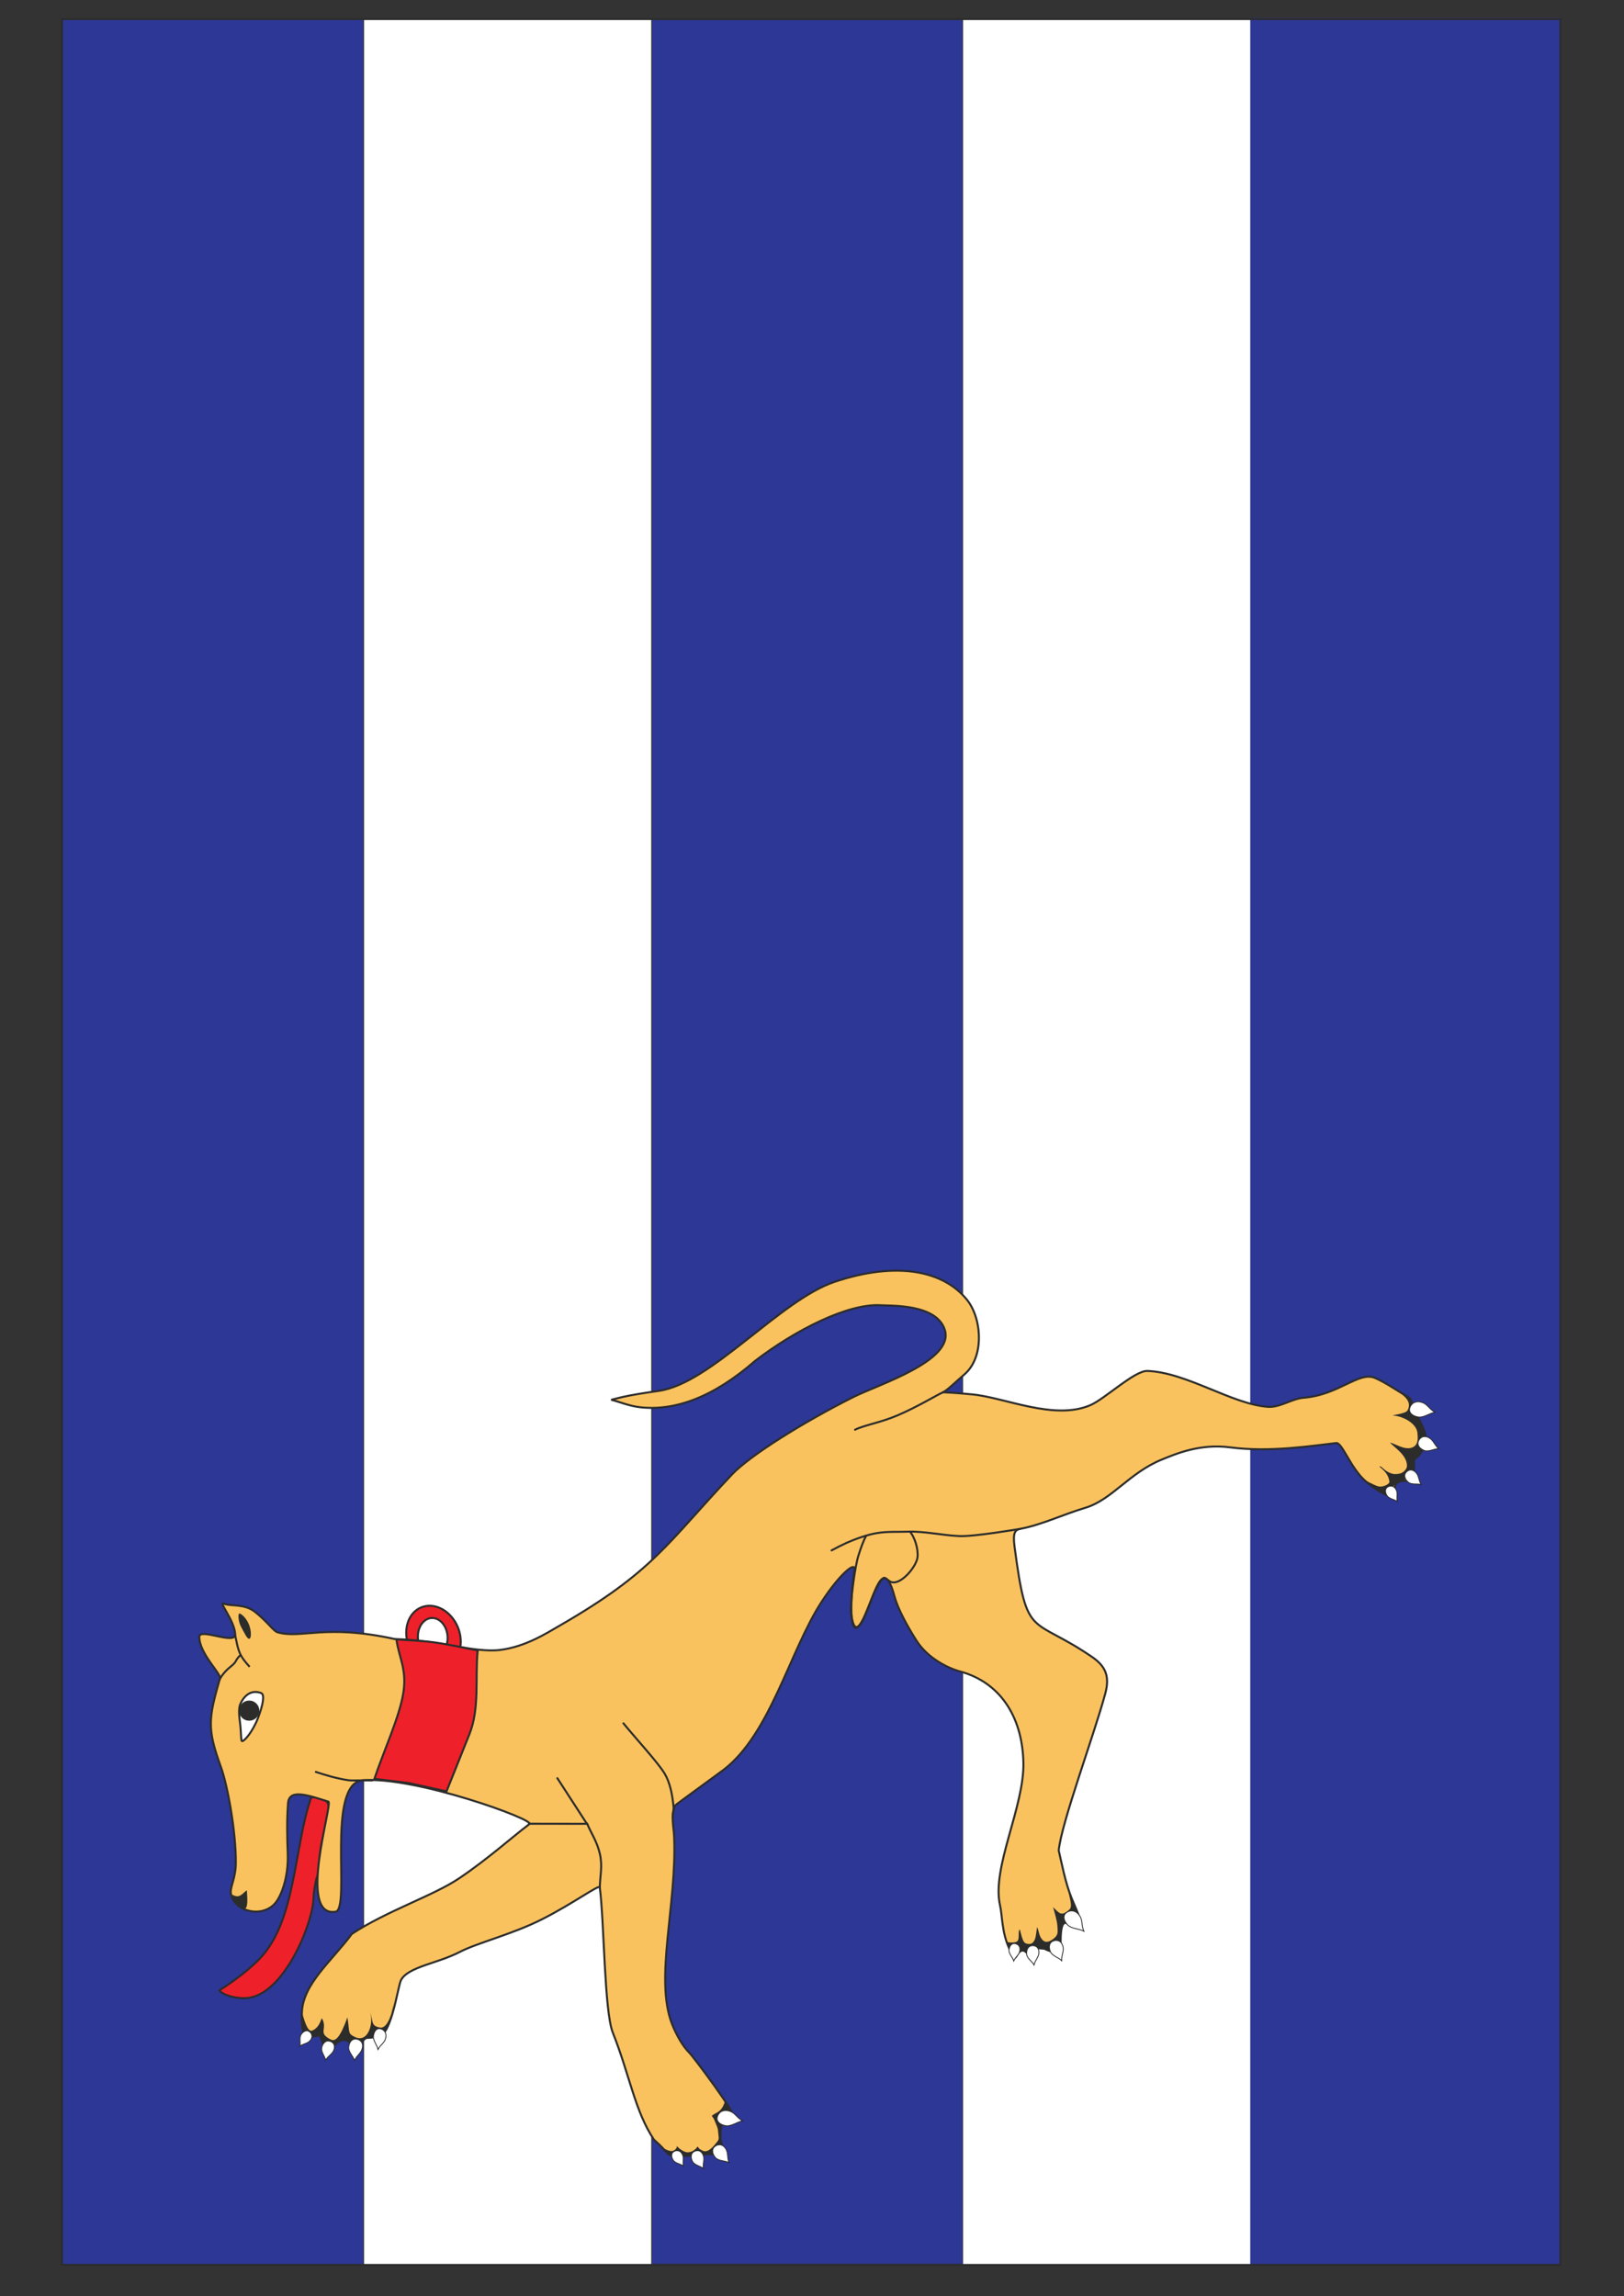<?xml version="1.0" encoding="UTF-8" standalone="no"?>
<!-- Created with Inkscape (http://www.inkscape.org/) -->

<svg
   xmlns:dc="http://purl.org/dc/elements/1.1/"
   xmlns:cc="http://creativecommons.org/ns#"
   xmlns:rdf="http://www.w3.org/1999/02/22-rdf-syntax-ns#"
   xmlns:svg="http://www.w3.org/2000/svg"
   xmlns="http://www.w3.org/2000/svg"
   xmlns:sodipodi="../../SODIPODI/DTD/SODIPODI_0.HTM"
   xmlns:inkscape="http://www.inkscape.org/namespaces/inkscape"
   width="2979.921"
   height="4212.992"
   id="svg2"
   inkscape:label="Pozadí"
   version="1.1"
   inkscape:version="0.48.2 r9819"
   sodipodi:docname="PLNY_PRAPOR.SVG"
   style="enable-background:new">
  <rect width="100%" height="100%" fill="#333333" stroke="none"/>
  <defs
     id="defs3" />
  <sodipodi:namedview
     id="base"
     pagecolor="#ffffff"
     bordercolor="#666666"
     borderopacity="1.0"
     inkscape:pageopacity="0.0"
     inkscape:pageshadow="2"
     inkscape:zoom="0.12366508"
     inkscape:cx="1489.9606"
     inkscape:cy="2106.4961"
     inkscape:document-units="px"
     inkscape:current-layer="layer5"
     showgrid="false"
     inkscape:window-width="853"
     inkscape:window-height="743"
     inkscape:window-x="422"
     inkscape:window-y="0"
     inkscape:window-maximized="0"
     inkscape:snap-page="false"
     inkscape:snap-to-guides="false"
     inkscape:snap-grids="false"
     inkscape:snap-global="true">
    <sodipodi:guide
       position="0,0"
       orientation="0,2979.921"
       id="guide11376" />
    <sodipodi:guide
       position="2979.921,0"
       orientation="-4212.992,0"
       id="guide11378" />
    <sodipodi:guide
       position="2979.921,4212.992"
       orientation="0,-2979.921"
       id="guide11380" />
    <sodipodi:guide
       position="0,4212.992"
       orientation="4212.992,0"
       id="guide11382" />
    <sodipodi:guide
       position="0,0"
       orientation="0,2979.921"
       id="guide11384" />
    <sodipodi:guide
       position="2979.921,0"
       orientation="-4212.992,0"
       id="guide11386" />
    <sodipodi:guide
       position="2979.921,4212.992"
       orientation="0,-2979.921"
       id="guide11388" />
    <sodipodi:guide
       position="0,4204.906"
       orientation="4212.992,0"
       id="guide11390" />
  </sodipodi:namedview>
  <g
     inkscape:groupmode="layer"
     id="layer5"
     inkscape:label="prapor_plny"
     style="display:inline"
     transform="translate(0,3160.63)">
    <g
       style="fill-rule:evenodd;display:inline"
       id="g3480"
       transform="matrix(0,-7.375,7.375,0,-924.264,280.241)">
      <path
         inkscape:connector-curvature="0"
         style="fill:#ffffff;stroke:none"
         d="m -96.893,140.704 558.713,0 0,372.855 -558.713,0 0,-372.855 z"
         id="path3482" />
      <path
         inkscape:connector-curvature="0"
         style="fill:#2d3795;fill-opacity:1;stroke:#2c2c2b;stroke-width:0.216"
         d="m -96.874,140.831 558.679,0 0,74.964 -558.679,0 0,-74.964 z"
         id="path3484" />
      <path
         inkscape:connector-curvature="0"
         style="fill:#2d3795;fill-opacity:1;stroke:#2c2c2b;stroke-width:0.216"
         d="m 461.703,287.462 -558.464,0 0,77.368 558.464,0 0,-77.368 z"
         id="path3486" />
      <path
         inkscape:connector-curvature="0"
         style="fill:#2d3795;fill-opacity:1;stroke:#2d3795;stroke-width:0.216;stroke-miterlimit:4;stroke-opacity:1;stroke-dasharray:none"
         d="m -96.761,436.497 558.77,0 0,77.025 -558.77,0 0,-77.025 z"
         id="path3488" />
      <path
         inkscape:connector-curvature="0"
         style="fill:#ee202a;fill-opacity:1;stroke:#2c2c2b;stroke-width:0.5"
         d="m 19.447,202.762 c -12.446,-4.36 -30.653,-3.72 -40.118,-12.797 -3.722,-3.57 -6.862,-8.428 -7.868,-10.01 -0.761,0.169 -2.039,2.978 -1.987,6.309 0.148,9.518 18.711,16.962 24.928,17.067 1.073,0.018 4.201,0.466 5.196,0.855 1.59,0.622 4.97,0.418 8.452,1.161 3.279,0.7 7.544,2.451 9.727,1.632 1.493,-0.56 1.728,-2.425 1.67,-4.217 z"
         id="path3490" />
      <path
         inkscape:connector-curvature="0"
         style="fill:#fac25e;fill-opacity:1;stroke:#2c2c2b;stroke-width:0.5;stroke-linecap:round"
         d="m 17.935,196.985 c -4.44,-0.323 -8.264,-0.226 -12.437,-0.07 -6.186,0.23 -11.173,-1.759 -12.819,-3.519 -3.247,-3.472 -1.464,-9.821 2.783,-10.615 1.653,-0.309 3.641,1.192 7.706,1.215 7.856,0.046 19.292,-2.071 23.755,-3.687 9.682,-3.506 12.022,-3.136 22.094,-0.259 1.19,0.341 6.139,-5.108 10.338,-5.141 2.356,-0.019 -2.167,9.13 0.702,8.935 3.639,-0.248 8.304,-4.49 7.519,-2.668 -0.658,1.529 0.106,4.952 -2.027,7.625 -2.531,3.171 -4.768,4.545 -5.065,5.599 -1.672,5.927 2.152,11.836 -1.689,29.24 -0.159,10.207 -3.496,19.821 -2.688,26.136 0.813,6.352 4.114,11.454 6.141,14.964 13.438,23.265 20.245,26.402 37.505,42.706 4.701,4.441 12.958,17.635 19.249,30.164 3.163,6.3 9.03,25.242 16.743,22.782 6.432,-2.052 5.941,-13.187 6.109,-15.971 0.488,-8.09 -6.17,-21.232 -13.822,-31.2 -9.189,-10.554 -12.474,-20.001 -11.567,-28.544 0.304,-2.87 1.541,-5.71 1.869,-7.291 0.386,1.824 0.979,2.945 2.208,11.809 1.811,13.05 22.62,30.203 27.162,43.861 5.19,15.602 2.675,27.035 -4.466,32.837 -4.593,3.732 -14.234,4.436 -18.567,-0.595 -2.422,-2.811 -3.22,-3.478 -4.248,-4.958 -0.418,-0.603 0.042,-1.668 -0.74,6.818 -0.752,8.168 -6.551,20.345 -2.707,29.402 1.541,3.633 8.654,11.051 8.535,14.245 -0.367,9.826 -8.356,21.17 -8.932,30.048 -0.189,2.912 2.029,5.932 2.255,8.769 0.702,8.792 6.578,13.722 4.968,17.71 -0.963,2.384 -3.398,5.944 -4.804,8.348 -0.598,1.022 -1.743,1.062 -2.994,0.832 -2.476,-0.454 -3.036,1.343 -8.126,3.121 -1.093,0.382 -3.508,-1.074 -4.081,-2.072 -0.643,-1.119 -2.27,0.349 -4.517,-1.01 -1.616,-0.977 -0.787,-1.623 -1.348,-3.162 -0.731,-2.004 -3.491,-0.333 -3.699,-1.02 -0.297,-0.982 1.077,-4.096 3.859,-7.288 3.319,-3.809 9.65,-5.778 9.48,-7.318 -0.595,-5.377 -2.39,-16.444 -1.072,-26.38 0.995,-7.495 -1.643,-13.567 -3.029,-16.977 -3.294,-8.105 -10.014,-12.425 -12.002,-19.044 -1.675,-5.577 -4.274,-11 -5.213,-16.068 -0.26,-1.4 -0.879,-2.021 -4.462,-1.548 -23.522,3.104 -17.01,4.069 -27.421,19.272 -2.299,3.356 -4.772,4.481 -9.158,3.293 -10.348,-2.804 -32.236,-10.947 -39.007,-11.576 -3.01,0.725 -7.98,1.625 -11.82,3.196 -5.22,2.135 -8.663,4.155 -6.252,-1.201 0.578,-1.284 -2.093,-1.499 -4.273,-1.515 -1.661,-0.012 -2.979,0.155 -2.855,-0.604 0.01,-0.718 -0.355,-1.747 1.405,-4.55 0.655,-1.042 -2.833,-0.521 -2.619,-1.46 0.364,-1.594 1.865,-2.187 1.466,-3.179 -0.672,-1.674 -3.842,-1.002 0.792,-3.091 3.937,-1.774 8.07,-1.63 10.507,-2.194 9.351,-2.165 24.601,6.097 35.619,5.811 11.574,-0.3 19.938,-5.983 22.579,-15.773 0.804,-2.978 3.259,-8.009 7.64,-10.805 3.901,-2.489 8.089,-4.702 11.047,-5.498 10.835,-2.917 -0.448,-5.164 -5.298,-7.55 -7.57,-3.726 3.427,-3.662 11.817,-2.408 2.425,0.362 -1.063,-3.734 -7.914,-8.193 C 55.922,321.83 35.197,317.001 26.283,305.35 25.371,304.156 17.599,293.4 17.423,293.309 c -2.243,-1.154 -5.413,-0.359 -7.696,-0.26 -16.948,0.739 -35.35,-4.944 -46.662,-0.532 -2.894,1.129 -5.72,2.828 -7.176,4.318 -1.009,1.032 -15.919,12.172 -15.668,10.737 0.126,-0.721 -0.772,-1.144 -1.53,-1.841 -0.546,-0.501 -0.723,-1.058 -2.28,-1.154 -0.789,-0.048 -1.897,-0.282 -3.533,0.398 -0.607,-0.252 -0.774,-0.615 -1.342,-0.764 -1.411,-0.369 -0.715,-2.112 -0.905,-3.346 -0.172,-1.12 0.432,-0.998 0.266,-1.709 -0.553,-2.362 -0.824,-2.527 -0.538,-4.925 0.186,-1.557 -0.545,-2.034 1.085,-3.363 1.123,-0.915 2.076,-2.009 2.811,-2.821 7.058,-4.752 16.029,-6.035 26.675,-10.265 5.317,-2.112 27.639,-2.115 36.114,-3.231 0.811,-0.107 -3.947,-6.477 -7.963,-14.408 -3.683,-7.274 -5.859,-16.109 -8.093,-20.394 -2.889,-5.542 -3.685,-12.861 -7.002,-14.642 -1.63,-0.875 -15.547,-2.522 -14.066,-6.536 0.213,-0.578 0.121,-1.621 -0.638,-2.589 -0.56,-0.714 -1.853,-1.014 -2.24,-1.764 -0.465,-0.903 1.997,-0.918 2.939,-2.461 0.486,-0.797 -1.003,-1.594 -1.482,-2.41 -0.788,-1.285 -2.933,-1.813 -0.612,-3.294 0.978,-0.624 2.529,-0.699 3.416,-1.243 0.344,-0.211 -0.443,-0.349 -0.537,-1.08 -0.164,-1.256 -0.099,-1.18 -0.235,-1.368 -0.459,-0.633 -0.785,-2.263 5.613,-1.912 6.985,0.385 12.581,7.42 19.332,12.436 5.764,8.771 9.478,20.238 13.807,26.666 4.832,7.174 10.18,13.079 13.506,17.494 1.075,1.427 11.87,-28.314 10.902,-41.394 -0.694,-9.369 -32.114,-2.95 -32.718,-6.852 -1.47,-9.492 26.091,-0.874 27.378,-1.719 1.73,-5.482 3.218,-9.831 -0.417,-10.096 z"
         id="path3492" />
      <path
         inkscape:connector-curvature="0"
         style="fill:#ee202a;fill-opacity:1;stroke:#2c2c2b;stroke-width:0.5"
         d="m 56.806,239.859 c 0.375,0.061 0.765,0.096 1.167,0.105 4.255,0.089 8.292,-2.876 9.014,-6.625 0.721,-3.74 -2.146,-6.852 -6.4,-6.942 -0.649,-0.014 -1.293,0.044 -1.922,0.165 l -0.256,2.806 c 0.461,-0.075 0.943,-0.1 1.431,-0.065 2.635,0.185 4.503,1.986 4.174,4.022 -0.329,2.034 -2.733,3.537 -5.367,3.354 -0.448,-0.032 -0.875,-0.11 -1.271,-0.228 l -0.572,3.408 z"
         id="path3494" />
      <path
         inkscape:connector-curvature="0"
         style="fill:#ee202a;fill-opacity:1;stroke:#2c2c2b;stroke-width:0.5"
         d="m 24.042,218.471 c 7.11,2.398 15.388,6.236 21.331,7.196 5.943,0.961 8.907,-1.14 13.361,-1.709 -0.249,3.122 -0.319,6.264 -0.742,9.368 -0.496,3.645 -1.339,7.235 -2.007,10.851 -6.948,-0.687 -14.359,0.535 -20.844,-2.062 L 20.924,236.423 c 0.689,-3.135 1.377,-6.27 2.066,-9.405 l 1.052,-8.547 z"
         id="path3496" />
      <path
         inkscape:connector-curvature="0"
         style="fill:#ffffff;stroke:#2c2c2b;stroke-width:0.5"
         d="m 42.862,185.211 c -1.567,-0.776 -4.059,-0.218 -5.807,-0.063 -1.972,0.174 -3.53,0.128 -3.628,0.38 -0.181,0.468 2.212,2.6 5.638,3.941 3.426,1.341 5.902,1.714 6.277,0.886 0.376,-0.828 1.042,-3.401 -2.481,-5.144 z"
         id="path3498" />
      <path
         inkscape:connector-curvature="0"
         style="fill:#2c2c2b;stroke:#2c2c2b;stroke-width:0.216"
         d="m 41.875,185.068 c -1.233,-0.483 -2.625,0.136 -3.106,1.381 -0.481,1.246 0.13,2.648 1.363,3.131 1.233,0.483 2.625,-0.136 3.106,-1.382 0.481,-1.245 -0.13,-2.648 -1.363,-3.13 z"
         id="path3500" />
      <path
         inkscape:connector-curvature="0"
         style="fill:none;stroke:#2c2c2b;stroke-width:0.5;stroke-linecap:round"
         d="m 110.888,338.059 c 1.112,2.198 1.792,6.406 3.553,10.531 2.259,5.291 5.345,10.226 5.763,11.395"
         id="path3502" />
      <path
         inkscape:connector-curvature="0"
         style="fill:none;stroke:#2c2c2b;stroke-width:0.5;stroke-linecap:round"
         d="m 80.866,332.223 c 0.587,1.066 1.457,2.787 1.864,3.702 1.04,2.341 2.009,5.161 2.395,7.312 0.509,2.834 0.295,5.176 0.399,8.01 0.146,3.982 -0.907,8.483 -1.097,12.794 -0.161,3.643 1.747,14.784 1.792,15.114"
         id="path3504" />
      <path
         inkscape:connector-curvature="0"
         style="fill:none;stroke:#2c2c2b;stroke-width:0.5"
         d="m 84.564,340.87 c -1.31,-0.76 -3.264,-1.424 -5.07,-1.992 -2.63,-0.826 -10.298,-1.822 -13.357,-1.853 -1.146,-0.011 -4.043,0.482 -4.296,1.17 -0.721,1.965 9.892,4.188 12.1,6.91 0.294,0.362 -0.138,0.515 -0.815,1.703 -1.319,2.312 3.551,6.478 5.995,6.791 1.922,0.246 4.961,-0.611 6.454,-1.918"
         id="path3506" />
      <path
         inkscape:connector-curvature="0"
         style="fill:none;stroke:#2c2c2b;stroke-width:0.5;stroke-linecap:round"
         d="m 12.869,256.919 -0.021,14.431 11.353,-7.358"
         id="path3508" />
      <path
         inkscape:connector-curvature="0"
         style="fill:none;stroke:#2c2c2b;stroke-width:0.5;stroke-linecap:round"
         d="m -3.041,274.568 c 2.788,0.008 5.232,0.72 8.36,0.019 3.128,-0.701 5.078,-2.137 7.618,-3.204"
         id="path3510" />
      <path
         inkscape:connector-curvature="0"
         style="fill:none;stroke:#2c2c2b;stroke-width:0.5;stroke-linecap:round"
         d="m 37.843,280.438 c -4.154,3.409 -9.661,8.513 -12.473,10.234 -2.197,1.343 -5.313,1.956 -8.338,2.234 -0.898,0.082 -1.775,-0.208 -2.614,-0.244"
         id="path3512" />
      <path
         inkscape:connector-curvature="0"
         style="fill:#2c2c2b;stroke:none"
         d="m -56.042,305.742 c -0.53,-0.17 -1.32,-0.388 -2.066,-0.981 -0.945,-0.751 -0.932,-1.476 -1.714,-2.357 -0.326,0.271 -0.453,0.453 -1.533,0.869 -0.832,0.321 -1.322,0.648 -2.284,0.708 -1.411,0.087 -1.861,0.415 -2.602,-0.216 -0.535,-0.454 -2.917,-2.1 -2.266,-3.53 0.651,-1.431 0.911,-1.017 1.06,-1.376 -0.278,-0.246 -0.341,-0.117 -0.887,-0.856 -0.443,-0.599 -0.669,-1.486 -0.446,-2.134 0.314,-0.911 0.867,-1.564 1.257,-1.949 0.492,-0.486 0.042,0.06 -0.488,-0.43 -0.752,-0.695 -0.825,-1.372 0.327,-3.409 l -1.828,1.885 -0.356,3.591 0.508,1.957 0.11,7.807 3.865,-0.521 2.79,0.057 2.71,1.682 1.397,0.479 2.446,-1.276 z"
         id="path3514" />
      <path
         inkscape:connector-curvature="0"
         style="fill:#ffffff;stroke:#2c2c2b;stroke-width:0.216"
         d="m -67.587,302.998 c -0.653,-0.633 -1.739,-0.433 -2.608,0.342 -0.869,0.775 -0.736,2.458 -1.249,3.354 1.37,-0.521 2.423,-0.139 3.459,-0.808 1.471,-0.95 1.051,-2.255 0.398,-2.888 z"
         id="path3516" />
      <path
         inkscape:connector-curvature="0"
         style="fill:#ffffff;stroke:#2c2c2b;stroke-width:0.216"
         d="m -60.256,303.751 c -0.99,-0.162 -1.787,0.795 -2.007,2.162 -0.22,1.367 1.038,2.921 1.206,4.157 0.822,-1.47 1.986,-1.834 2.421,-3.213 0.617,-1.961 -0.63,-2.943 -1.62,-3.106 z"
         id="path3518" />
      <path
         inkscape:connector-curvature="0"
         style="fill:#ffffff;stroke:#2c2c2b;stroke-width:0.216"
         d="m -68.76,292.865 c -0.424,-0.582 -1.302,-0.546 -2.088,-0.025 -0.787,0.521 -0.913,1.886 -1.437,2.545 1.144,-0.26 1.916,0.167 2.818,-0.25 1.282,-0.593 1.132,-1.687 0.707,-2.27 z"
         id="path3520" />
      <path
         inkscape:connector-curvature="0"
         style="fill:#ffffff;stroke:#2c2c2b;stroke-width:0.216"
         d="m -68.773,297.856 c -0.468,-0.681 -1.477,-0.719 -2.398,-0.213 -0.921,0.506 -1.112,2.003 -1.736,2.685 1.323,-0.186 2.196,0.354 3.246,-0.027 1.492,-0.542 1.356,-1.764 0.888,-2.445 z"
         id="path3522" />
      <path
         inkscape:connector-curvature="0"
         style="fill:#2c2c2b;stroke:none"
         d="m -4.404,391.242 c -0.996,0.103 -3.262,1.027 -4.024,0.186 -1.899,-2.095 -0.975,-2.472 0.536,-4.101 -1.352,0.396 -3.421,1 -4.582,1.071 -1.573,0.095 -2.244,0.273 -3.139,-0.806 -1.529,-1.844 -0.834,-2.718 0.132,-3.304 0.721,-0.438 1.906,-0.603 2.654,-0.902 -0.891,-0.233 -2.361,-0.235 -3.23,-0.654 -0.94,-0.453 -1.21,-1.131 -0.82,-2.226 0.349,-0.98 3.732,-1.315 3.421,-1.516 -0.622,-0.404 -1.933,-0.01 -2.703,-0.4 -0.596,-0.304 -0.527,-1.312 -0.491,-2.27 0.017,-0.455 0.852,-0.669 1.597,-1.179 l -3.294,1.242 c -0.018,1.104 -1.288,1.19 -0.104,3.33 l -0.887,0.841 1.143,1.377 c -0.103,1.179 -0.206,2.358 -0.309,3.537 l -0.577,3.12 2.284,0.685 2.577,-0.055 1.949,0.279 2.092,2.752 0.633,1.215 5.142,-2.222 z"
         id="path3524" />
      <path
         inkscape:connector-curvature="0"
         style="fill:#ffffff;stroke:#2c2c2b;stroke-width:0.216"
         d="m -16.391,387.166 c -0.424,-0.806 -1.518,-0.956 -2.584,-0.493 -1.066,0.464 -1.46,2.105 -2.224,2.796 1.463,-0.066 2.346,0.627 3.537,0.317 1.692,-0.442 1.696,-1.814 1.272,-2.62 z"
         id="path3526" />
      <path
         inkscape:connector-curvature="0"
         style="fill:#ffffff;stroke:#2c2c2b;stroke-width:0.216"
         d="m -9.397,390.468 c -0.687,-0.736 -1.897,-0.466 -2.899,0.483 -1.002,0.949 -0.946,2.953 -1.56,4.036 1.542,-0.661 2.684,-0.235 3.864,-1.062 1.676,-1.176 1.282,-2.72 0.595,-3.457 z"
         id="path3528" />
      <path
         inkscape:connector-curvature="0"
         style="fill:#ffffff;stroke:#2c2c2b;stroke-width:0.216"
         d="m -16.936,377.649 c 0.006,-0.722 -0.719,-1.222 -1.659,-1.278 -0.94,-0.055 -1.852,0.963 -2.663,1.176 1.072,0.479 1.437,1.287 2.408,1.496 1.379,0.296 1.909,-0.672 1.915,-1.394 z"
         id="path3530" />
      <path
         inkscape:connector-curvature="0"
         style="fill:#ffffff;stroke:#2c2c2b;stroke-width:0.216"
         d="m -17.503,381.878 c -0.176,-0.809 -1.096,-1.23 -2.139,-1.113 -1.043,0.117 -1.784,1.429 -2.618,1.822 1.294,0.332 1.898,1.166 3.014,1.214 1.585,0.069 1.92,-1.114 1.743,-1.923 z"
         id="path3532" />
      <path
         inkscape:connector-curvature="0"
         style="fill:#2c2c2b;stroke:none"
         d="m 118.723,476.265 -2.834,0.858 -2.185,1.442 c -1.287,0.599 -2.637,1.382 -3.977,1.615 -1.692,0.294 -3.466,-0.542 -4.974,-1.724 -0.372,-0.291 -0.624,-0.917 -1.28,-1.279 -0.584,-0.322 -1.079,-0.004 -1.619,0.049 l -2.875,-0.067 -0.914,-3.922 -3.156,-3.168 1.037,-2.367 2.427,-2.899 c -0.883,1.861 -1.706,3.19 -1.636,4.056 0.1,1.245 0.796,2.195 1.182,2.158 2.642,-0.257 3.827,-2.917 3.856,-2.418 0.036,0.615 -1.286,1.149 -1.838,3.147 -0.171,0.622 -0.085,1.77 0.251,2.409 0.197,0.376 0.877,1.234 1.744,1.227 2.601,-0.021 4.353,-2.89 5.741,-4.235 -0.166,1.172 -1.861,3.471 -1.266,5.385 0.596,1.913 2.798,1.5 3.52,1.466 2.937,-0.136 4.623,-4.676 4.448,-6.179 0.329,0.495 0.441,2.85 1.176,3.587 0.271,0.272 1.248,0.667 2.14,0.359 1.043,-0.361 1.896,-1.516 2.117,-1.794 0.269,-0.339 -0.166,-0.09 -1.085,2.294 z"
         id="path3534" />
      <path
         inkscape:connector-curvature="0"
         style="fill:#ffffff;stroke:#2c2c2b;stroke-width:0.216"
         d="m 107.856,478.174 c -0.872,-0.249 -1.736,0.442 -2.142,1.537 -0.405,1.095 0.498,2.518 0.464,3.551 0.966,-1.109 2.074,-1.271 2.676,-2.351 0.854,-1.535 -0.126,-2.487 -0.998,-2.737 z"
         id="path3536" />
      <path
         inkscape:connector-curvature="0"
         style="fill:#ffffff;stroke:#2c2c2b;stroke-width:0.216"
         d="m 116.072,476.025 c -0.989,-0.17 -1.793,0.781 -2.023,2.147 -0.23,1.365 1.016,2.929 1.175,4.166 0.833,-1.464 2,-1.819 2.445,-3.195 0.631,-1.956 -0.608,-2.948 -1.597,-3.118 z"
         id="path3538" />
      <path
         inkscape:connector-curvature="0"
         style="fill:#ffffff;stroke:#2c2c2b;stroke-width:0.216"
         d="m 96.557,470.461 c -0.424,-0.583 -1.302,-0.547 -2.088,-0.026 -0.787,0.522 -0.913,1.886 -1.437,2.545 1.144,-0.26 1.916,0.168 2.818,-0.249 1.282,-0.593 1.132,-1.688 0.707,-2.27 z"
         id="path3540" />
      <path
         inkscape:connector-curvature="0"
         style="fill:#ffffff;stroke:#2c2c2b;stroke-width:0.216"
         d="m 100.089,475.021 c -0.693,-0.445 -1.638,-0.086 -2.292,0.741 -0.654,0.826 -0.253,2.281 -0.566,3.153 1.148,-0.689 2.16,-0.532 2.982,-1.293 1.166,-1.082 0.57,-2.156 -0.124,-2.601 z"
         id="path3542" />
      <path
         inkscape:connector-curvature="0"
         style="fill:#2c2c2b;stroke:none"
         d="m -32.257,223.163 -5.931,-1.385 c -0.588,-0.68 -1.557,-1.017 -1.529,-1.638 0.084,-1.917 -0.851,-0.031 -0.942,-3.502 -0.023,-0.895 -2.033,-1.366 -2.216,-2.08 -0.374,-1.466 1.597,-2.143 1.703,-3.479 0.068,-0.847 -0.499,-1.529 -0.792,-2.318 L -43.189,206 c 1.061,-0.43 2.12,-0.86 3.18,-1.289 l -0.884,-4.178 6.968,-0.095 c -3.942,1.046 -4.981,1.814 -4.661,2.576 0.88,2.091 3.397,2.207 2.983,2.436 -2.667,1.474 -3.529,-1.209 -5.231,2.217 -0.568,1.144 0.667,2.34 5.534,4.098 -3.892,0.623 -3.974,0.007 -4.884,1.875 -1.666,3.422 3.977,4.83 6.354,3.609 -2.146,1.092 -3.624,0.094 -4.007,2.666 -0.298,2.002 4.326,3.097 5.58,3.248 z"
         id="path3544" />
      <path
         inkscape:connector-curvature="0"
         style="fill:#ffffff;stroke:#2c2c2b;stroke-width:0.216"
         d="m -40.686,213.724 c -0.004,-0.913 -0.904,-1.557 -2.061,-1.645 -1.158,-0.087 -2.264,1.182 -3.259,1.436 1.326,0.626 1.788,1.653 2.986,1.934 1.702,0.4 2.338,-0.813 2.334,-1.725 z"
         id="path3546" />
      <path
         inkscape:connector-curvature="0"
         style="fill:#ffffff;stroke:#2c2c2b;stroke-width:0.216"
         d="m -38.111,219.807 c 0.096,-0.822 -0.711,-1.444 -1.83,-1.576 -1.119,-0.132 -2.337,0.962 -3.336,1.145 1.225,0.625 1.563,1.57 2.7,1.879 1.616,0.437 2.37,-0.626 2.466,-1.448 z"
         id="path3548" />
      <path
         inkscape:connector-curvature="0"
         style="fill:#ffffff;stroke:#2c2c2b;stroke-width:0.216"
         d="m -38.765,202.171 c 0.359,-0.626 -0.028,-1.42 -0.818,-1.935 -0.791,-0.515 -2.082,-0.081 -2.893,-0.299 0.698,0.95 0.62,1.833 1.363,2.497 1.055,0.942 1.99,0.362 2.348,-0.263 z"
         id="path3550" />
      <path
         inkscape:connector-curvature="0"
         style="fill:#ffffff;stroke:#2c2c2b;stroke-width:0.216"
         d="m -41.176,207.065 c 0.068,-0.825 -0.687,-1.5 -1.718,-1.698 -1.031,-0.199 -2.123,0.835 -3.035,0.963 1.139,0.702 1.473,1.678 2.524,2.055 1.494,0.536 2.161,-0.495 2.229,-1.32 z"
         id="path3552" />
      <path
         inkscape:connector-curvature="0"
         style="fill:none;stroke:#2c2c2b;stroke-width:0.5;stroke-linecap:round;stroke-linejoin:round"
         d="m 25.755,203.904 c -0.785,2.394 -1.626,5.159 -2.053,8.014 -0.159,1.063 0.014,4.105 -0.054,6.015"
         id="path3554" />
      <path
         inkscape:connector-curvature="0"
         style="fill:none;stroke:#2c2c2b;stroke-width:0.5"
         d="m 48.628,179.938 c 1.013,0.397 2.389,1.626 3.038,2.432 0.48,0.533 0.954,1.262 1.641,1.609 0.517,0.261 1.111,0.708 1.579,1.24"
         id="path3556" />
      <path
         inkscape:connector-curvature="0"
         style="fill:none;stroke:#2c2c2b;stroke-width:0.5"
         d="m 59.892,183.795 c -1.503,0.369 -3.213,0.579 -4.661,1.239 -1.287,0.587 -2.332,1.504 -3.327,2.401"
         id="path3558" />
      <path
         inkscape:connector-curvature="0"
         style="fill:#2c2c2b;stroke:none"
         d="m 65.169,185.007 c 0.276,-0.531 -1.934,-0.474 -3.335,0.303 -1.401,0.777 -3.229,1.565 -2.923,2.117 0.306,0.552 2.605,0.37 4.021,-0.389 1.416,-0.759 1.96,-1.5 2.237,-2.031 z"
         id="path3560" />
      <path
         inkscape:connector-curvature="0"
         style="fill:#2c2c2b;stroke:none"
         d="m -4.739,183.071 c -0.956,1.595 -0.174,2.218 0.732,3.255 0.282,0.324 0.503,0.454 -0.103,0.444 -0.688,-0.013 -4.482,0.506 -4.209,-0.82 0.148,-0.716 0.727,-1.667 1.574,-2.191 0.684,-0.423 1.523,-0.521 2.006,-0.688 z"
         id="path3562" />
      <path
         inkscape:connector-curvature="0"
         style="fill:none;stroke:#2c2c2b;stroke-width:0.5"
         d="m -96.893,140.704 558.713,0 0,372.855 -558.713,0 0,-372.855 z"
         id="path3564" />
      <path
         style="fill:#8e86ab;fill-opacity:0.838"
         d=""
         id="path10604"
         inkscape:connector-curvature="0"
         transform="matrix(0,0.136,-0.136,0,466.572,125.328)" />
    </g>
  </g>
</svg>
